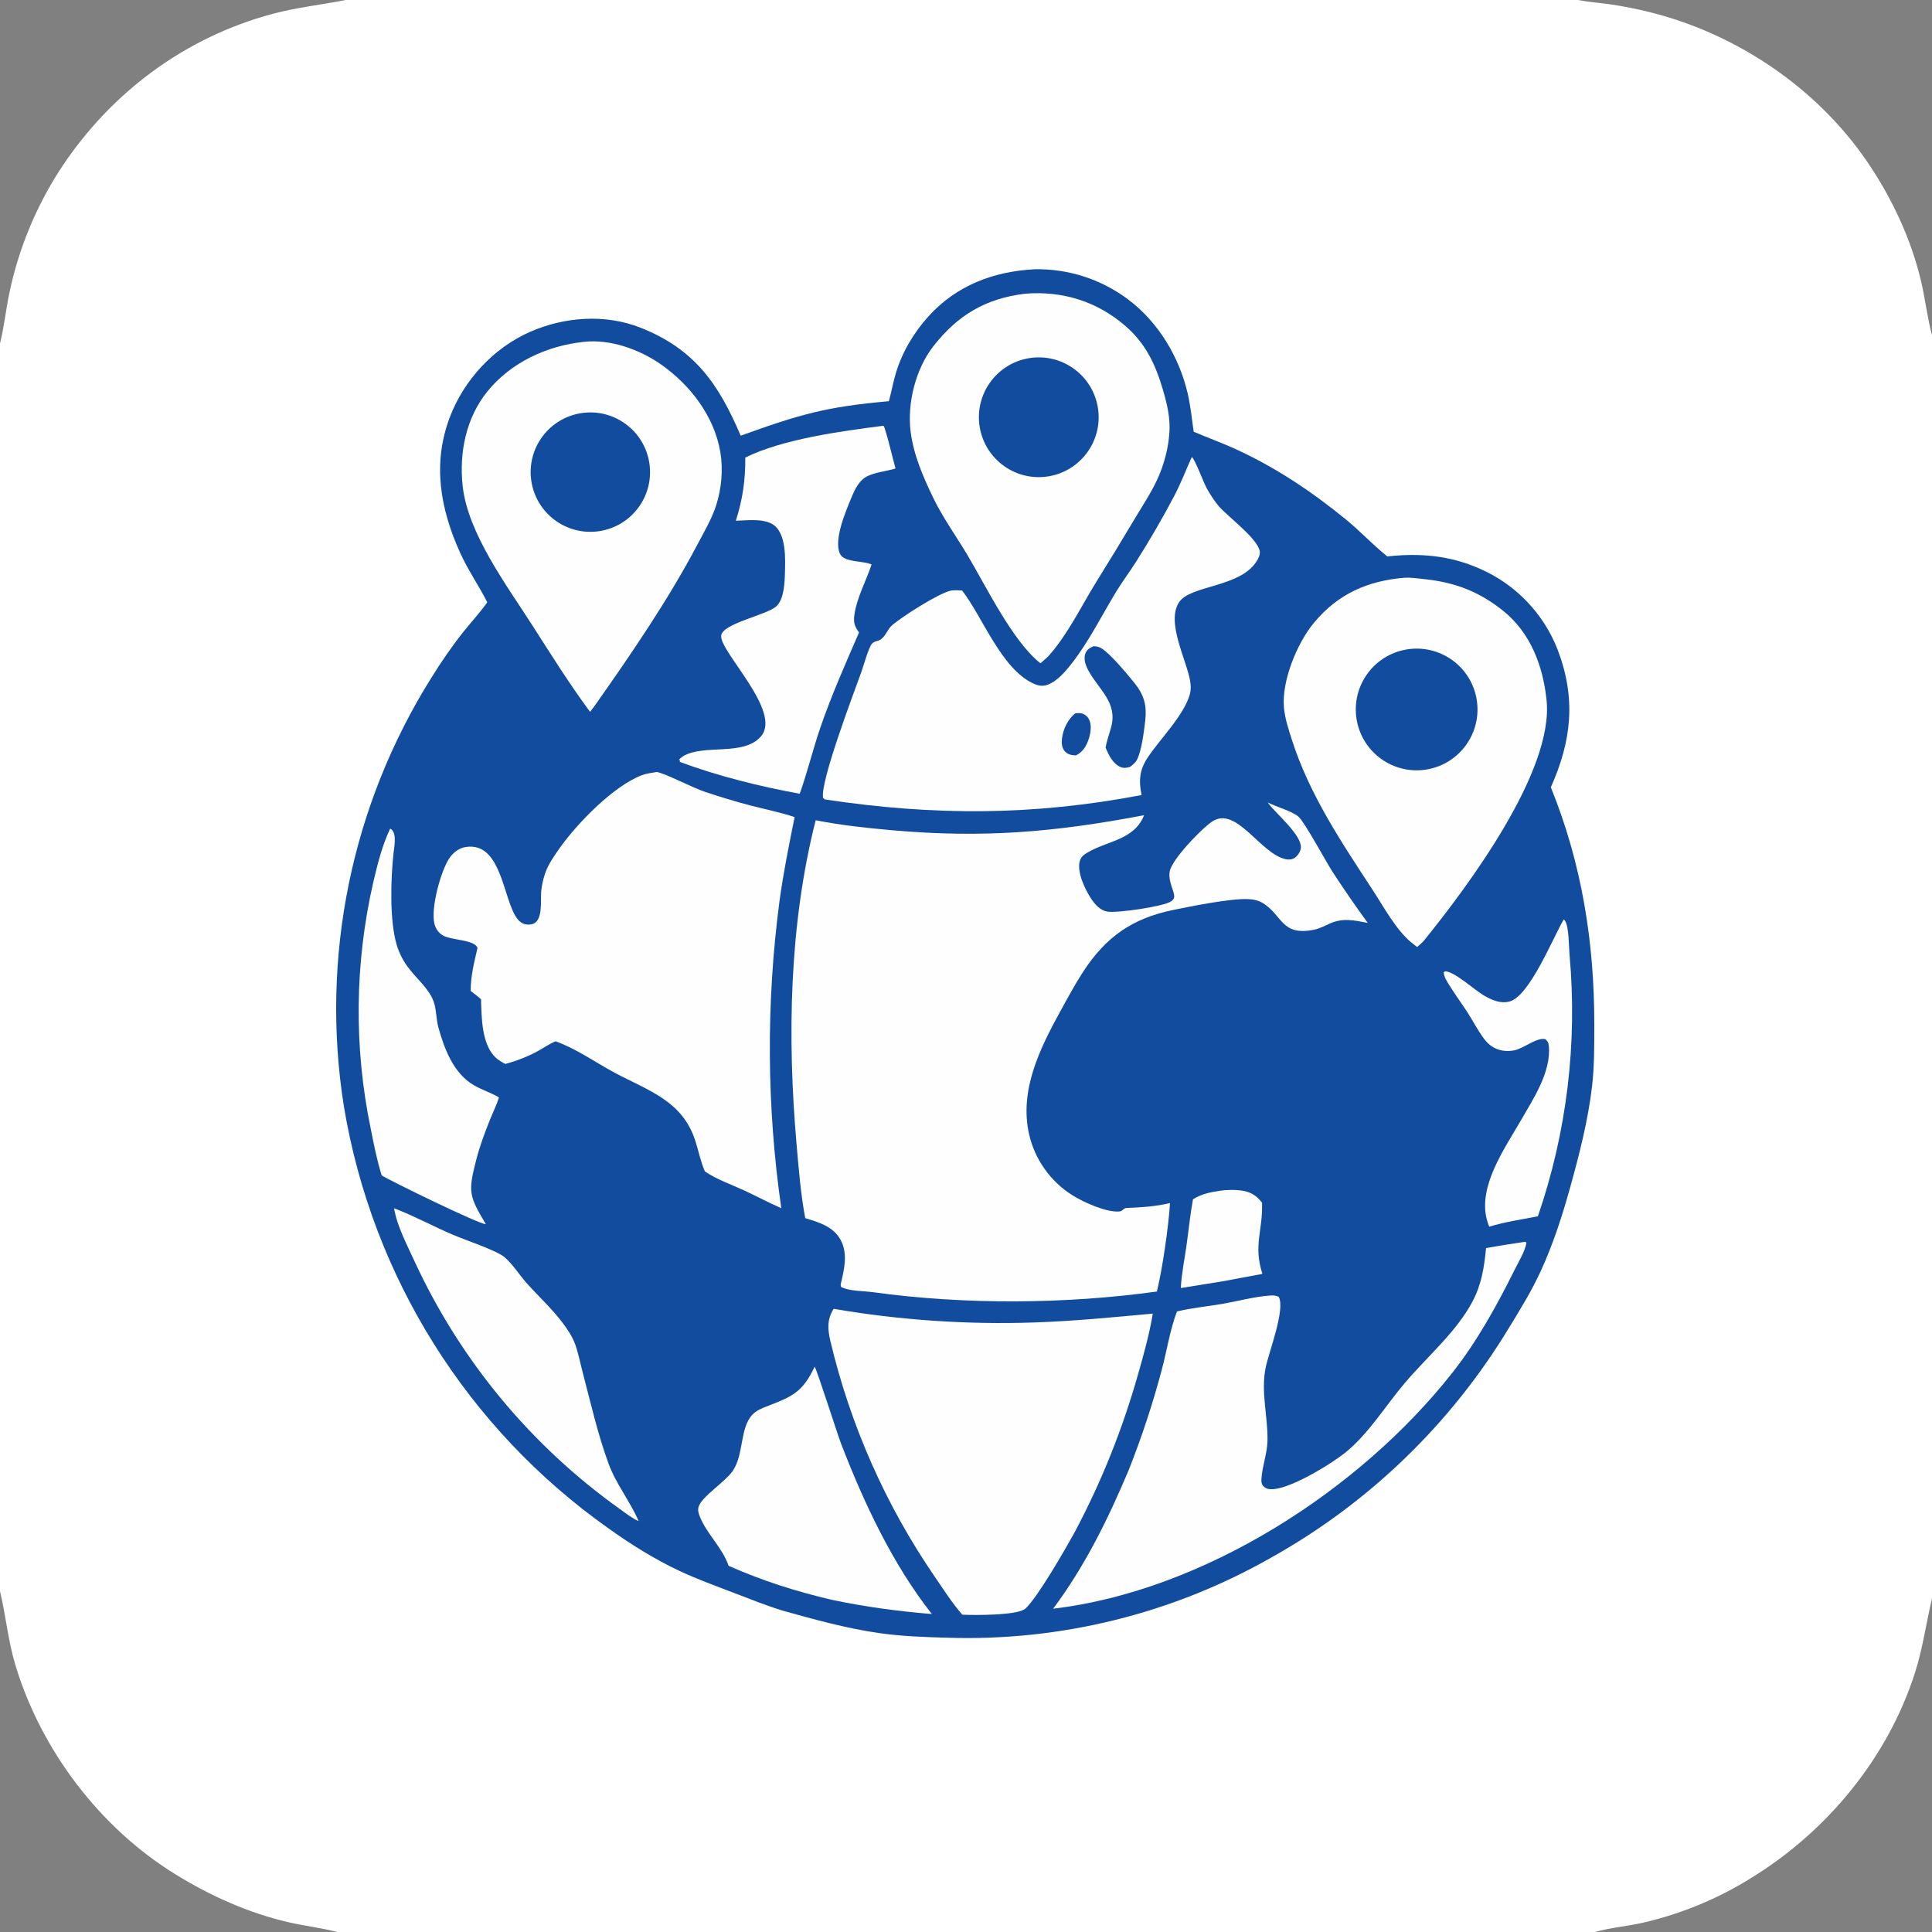 <svg width="102" height="102" viewBox="0 0 102 102" fill="none" xmlns="http://www.w3.org/2000/svg">
<rect x="0" y="0" width="102" height="102" fill="#808080" stroke="none"/>
<g clip-path="url(#clip0_97_1236)">
<path d="M18.253 0H83.318L83.36 0.008C83.878 0.11 84.414 0.145 84.937 0.218C85.698 0.327 86.452 0.476 87.197 0.666C91.736 1.82 95.937 4.66 98.584 8.546C99.879 10.449 100.904 12.626 101.428 14.87C101.645 15.803 101.752 16.776 102 17.698V84.392C101.687 85.706 101.515 87.018 101.102 88.311C99.669 92.789 96.492 96.655 92.506 99.114C90.729 100.231 88.776 101.042 86.73 101.512C85.906 101.695 85.015 101.77 84.209 102H17.797C16.958 101.775 16.073 101.681 15.225 101.483C13.105 100.99 11.127 100.1 9.276 98.963C5.276 96.504 2.166 92.395 0.812 87.906C0.425 86.621 0.311 85.305 0 84.008V18.136C0.219 17.259 0.313 16.324 0.502 15.434C1.003 13.059 1.949 10.8 3.289 8.776C5.927 4.83 9.8 1.963 14.394 0.731C15.673 0.388 16.96 0.257 18.253 0Z" fill="white"/>
<path d="M54.622 14.216C56.4 14.18 58.139 14.741 59.561 15.81C61.155 17.008 62.255 18.841 62.704 20.775C62.856 21.432 62.927 22.123 63.02 22.792C63.761 23.112 64.52 23.381 65.255 23.719C67.379 24.696 69.271 25.964 71.077 27.442C71.81 28.043 72.458 28.742 73.191 29.334L73.245 29.377C74.947 29.189 76.542 29.323 78.124 30.023C80.014 30.846 81.498 32.392 82.242 34.315C83.215 36.875 82.975 39.109 81.876 41.566C83.523 45.617 84.181 49.797 84.171 54.155C84.169 55.213 84.176 56.295 84.053 57.348C83.841 59.166 83.37 60.989 82.88 62.749C82.469 64.228 81.989 65.701 81.348 67.099C80.871 68.14 80.266 69.124 79.668 70.099C76.606 75.165 72.279 79.347 67.111 82.234C61.907 85.196 55.985 86.66 50 86.463C48.789 86.432 47.572 86.387 46.372 86.213C44.668 85.964 42.981 85.499 41.324 85.035C40.454 84.767 39.609 84.428 38.76 84.102C37.789 83.73 36.814 83.377 35.872 82.936C34.578 82.331 33.261 81.507 32.102 80.674C24.67 75.414 19.649 67.402 18.157 58.42C16.904 50.553 18.552 42.498 22.792 35.754C23.297 34.941 23.848 34.135 24.444 33.384C24.853 32.869 25.307 32.383 25.689 31.847L25.726 31.795C25.272 30.909 24.708 30.1 24.294 29.187C23.234 26.847 22.82 24.457 23.755 22.009C24.501 20.056 26.052 18.375 27.971 17.526C29.794 16.721 31.959 16.563 33.828 17.305C36.684 18.439 37.941 20.275 39.106 23.002C42.225 21.875 43.624 21.474 46.928 21.181C47.062 20.699 47.148 20.203 47.29 19.722C47.618 18.612 48.243 17.557 49.019 16.701C50.502 15.065 52.457 14.329 54.622 14.216Z" fill="#114C9E"/>
<path d="M66.93 42.365C67.377 42.601 68.207 42.816 68.557 43.12C68.873 43.395 70.008 45.496 70.348 46.023C70.944 46.94 71.565 47.84 72.21 48.723C71.493 48.59 70.89 48.444 70.191 48.766C69.919 48.891 69.653 49.029 69.358 49.088C67.652 49.426 67.718 48.337 66.695 47.692C66.444 47.533 66.152 47.476 65.858 47.467C64.909 47.44 62.915 47.841 61.934 48.042C59.769 48.488 58.378 49.468 57.178 51.314C56.743 51.984 56.364 52.691 55.98 53.391C54.894 55.367 53.814 57.553 54.327 59.868C54.629 61.203 55.448 62.365 56.606 63.097C57.188 63.465 58.406 64.019 59.097 63.96C59.282 63.944 59.302 63.782 59.481 63.775C60.274 63.745 60.994 63.695 61.771 63.518C61.689 64.808 61.377 66.944 61.079 68.186C56.231 68.858 50.924 68.888 46.078 68.22C45.588 68.153 44.833 68.173 44.405 67.944L44.381 67.823C44.557 67.062 44.779 66.235 44.399 65.496C44.018 64.755 43.248 64.539 42.513 64.312C42.272 63.034 42.168 61.714 42.055 60.418C41.562 54.765 41.661 48.833 43.064 43.306C44.392 43.567 45.754 43.714 47.101 43.833C51.927 44.259 55.667 43.937 60.403 43.039C59.879 44.357 58.466 44.38 57.385 45.026C57.182 45.147 57.051 45.268 56.997 45.504C56.865 46.078 57.291 46.968 57.604 47.443C57.804 47.746 58.082 48.064 58.459 48.128C58.971 48.215 61.447 47.861 61.834 47.583C61.904 47.533 61.983 47.453 61.991 47.361C62.017 47.061 61.653 46.534 61.758 45.996C61.882 45.357 63.444 43.734 64.005 43.368C65.286 42.531 66.553 45.098 67.89 45.363C68.059 45.396 68.227 45.382 68.371 45.28C68.516 45.177 68.66 44.951 68.679 44.774C68.751 44.1 67.373 42.966 66.974 42.425L66.93 42.365Z" fill="#FEFEFE"/>
<path d="M34.681 40.758C35.176 40.852 36.544 41.582 37.221 41.806C38.012 42.072 38.813 42.313 39.62 42.526C40.396 42.727 41.192 42.886 41.953 43.138C41.652 44.612 41.358 46.086 41.153 47.576C40.444 52.959 40.475 58.413 41.248 63.788C40.587 63.499 39.948 63.154 39.293 62.851C38.615 62.538 37.829 62.267 37.214 61.844C37 61.35 36.891 60.82 36.734 60.306C36.068 58.129 34.289 57.611 32.441 56.63C31.422 56.079 30.425 55.367 29.333 54.975C29.013 55.105 28.709 55.319 28.406 55.486C27.858 55.788 27.286 56.004 26.684 56.172C26.496 56.082 26.307 55.968 26.156 55.822C25.422 55.114 25.425 53.702 25.396 52.756C25.222 52.6 25.032 52.459 24.849 52.314C24.851 51.528 25.03 50.816 25.209 50.054C25.08 49.6 23.822 49.652 23.376 49.382C23.139 49.238 22.995 49.025 22.932 48.756C22.739 47.931 23.273 45.962 23.734 45.295C23.928 45.013 24.23 44.776 24.574 44.72C26.659 44.38 26.544 48.05 27.511 48.7C27.677 48.812 27.879 48.836 28.073 48.795C28.688 48.667 28.531 47.541 28.571 47.079C28.598 46.759 28.672 46.438 28.772 46.133C28.933 45.643 29.284 45.144 29.583 44.726C30.499 43.447 32.394 41.489 33.899 40.922C34.144 40.83 34.423 40.8 34.681 40.758Z" fill="#FEFEFE"/>
<path d="M62.922 24.127C63.098 24.258 63.544 25.494 63.728 25.814C63.913 26.134 64.12 26.468 64.365 26.746C64.861 27.309 66.422 28.453 66.511 29.121C66.535 29.297 66.429 29.495 66.338 29.639C65.462 31.02 62.855 30.89 62.253 31.789C61.555 32.832 62.628 34.809 62.828 35.919C62.873 36.167 62.885 36.41 62.817 36.656C62.514 37.759 61.235 39.024 60.595 39.99C60.153 40.658 60.115 41.21 60.27 41.975C54.541 43.068 49.305 43.074 43.552 42.207L43.457 42.135C43.273 41.318 45.085 36.562 45.478 35.472C45.575 35.204 45.866 34.154 46.037 33.984C46.284 33.739 46.446 33.983 46.801 33.406C46.884 33.271 46.961 33.132 47.081 33.026C47.619 32.554 49.505 31.356 50.168 31.19C50.358 31.143 50.598 31.169 50.794 31.175C51.876 32.57 52.856 35.292 54.541 36.079C54.81 36.204 55.044 36.253 55.327 36.145C55.813 35.959 56.235 35.47 56.55 35.069C57.496 33.866 58.173 32.473 58.969 31.174C59.279 30.667 59.642 30.191 59.96 29.688C60.671 28.567 61.375 27.363 61.992 26.187C62.342 25.52 62.612 24.813 62.922 24.127Z" fill="#FEFEFE"/>
<path d="M57.732 34.114C57.759 34.117 57.785 34.118 57.812 34.121C57.926 34.133 58.047 34.162 58.145 34.222C58.621 34.512 59.535 35.608 59.913 36.083C60.408 36.703 60.555 37.262 60.462 38.048C60.396 38.602 60.274 39.67 60.01 40.14C59.929 40.285 59.792 40.384 59.663 40.485C59.496 40.547 59.31 40.564 59.145 40.49C58.751 40.315 58.523 39.848 58.37 39.468C58.435 39.091 58.571 38.74 58.667 38.373C59.005 37.086 58.021 36.422 57.47 35.416C57.326 35.153 57.195 34.821 57.296 34.521C57.374 34.291 57.528 34.216 57.732 34.114Z" fill="#114C9E"/>
<path d="M56.777 37.655C56.887 37.649 56.997 37.64 57.106 37.665C57.263 37.702 57.401 37.811 57.479 37.951C57.646 38.25 57.59 38.651 57.495 38.963C57.368 39.376 57.196 39.671 56.814 39.88C56.808 39.88 56.801 39.88 56.794 39.88C56.572 39.874 56.367 39.836 56.213 39.66C56.06 39.484 56.041 39.239 56.065 39.017C56.118 38.509 56.372 37.971 56.777 37.655Z" fill="#114C9E"/>
<path d="M74.143 30.502C74.499 30.483 74.881 30.54 75.237 30.579C76.838 30.753 78.104 31.241 79.361 32.25C80.808 33.411 81.467 35.167 81.652 36.968C82.038 40.732 77.473 46.822 75.172 49.667C75.064 49.788 74.94 49.891 74.818 49.997L74.784 49.972L74.73 49.93C74.653 49.872 74.576 49.814 74.502 49.752C73.688 49.07 73.066 47.897 72.487 47.012C70.82 44.462 69.133 41.961 68.197 39.034C68.024 38.492 67.837 37.924 67.786 37.356C67.659 35.935 68.492 33.922 69.395 32.849C70.664 31.342 72.207 30.667 74.143 30.502Z" fill="#FEFEFE"/>
<path d="M74.268 34.287C76.015 33.998 77.667 35.177 77.96 36.923C78.254 38.67 77.08 40.325 75.334 40.623C73.582 40.923 71.919 39.743 71.624 37.99C71.329 36.236 72.514 34.577 74.268 34.287Z" fill="#114C9E"/>
<path d="M44.012 69.1C47.505 69.697 51.05 69.939 54.592 69.82C56.687 69.751 58.774 69.544 60.861 69.352C60.691 70.393 60.404 71.427 60.117 72.441C59.278 75.416 58.173 78.196 56.721 80.924C56.218 81.832 54.811 84.284 54.146 84.919C53.75 85.296 51.42 85.276 50.807 85.248C50.276 84.647 49.818 83.923 49.364 83.262C46.769 79.483 44.896 75.256 43.839 70.795C43.694 70.171 43.658 69.666 44.012 69.1Z" fill="#FEFEFE"/>
<path d="M54.106 15.508C54.114 15.507 54.121 15.505 54.129 15.505C56.099 15.349 57.919 15.913 59.415 17.209C60.481 18.132 60.993 19.218 61.389 20.553C61.553 21.104 61.699 21.674 61.737 22.249C61.799 23.177 61.559 24.217 61.205 25.071C60.877 25.862 60.378 26.604 59.938 27.337C59.255 28.485 58.561 29.626 57.855 30.76C57.054 32.058 56.378 33.482 55.362 34.631C55.227 34.767 55.075 34.89 54.931 35.017C53.459 33.867 52.039 30.91 51.044 29.25C50.455 28.268 49.786 27.344 49.284 26.311C48.742 25.193 48.234 24.03 48.077 22.789C47.888 21.289 48.34 19.477 49.277 18.279C50.569 16.628 52.043 15.759 54.106 15.508Z" fill="#FEFEFE"/>
<path d="M54.276 18.919C56.004 18.605 57.657 19.759 57.957 21.489C58.257 23.219 57.09 24.862 55.357 25.148C53.645 25.431 52.025 24.28 51.728 22.57C51.431 20.86 52.569 19.23 54.276 18.919Z" fill="#114C9E"/>
<path d="M30.825 18.049C32.21 17.89 33.76 18.447 34.883 19.23C36.433 20.31 37.712 21.976 38.029 23.864C38.186 24.797 38.092 25.816 37.798 26.714C37.574 27.396 37.193 28.042 36.859 28.676C35.281 31.674 33.335 34.508 31.386 37.276L31.151 37.581C30.059 36.104 29.075 34.53 28.085 32.984C26.76 30.914 24.705 28.169 24.428 25.674C24.233 23.918 24.596 22.076 25.723 20.677C26.965 19.135 28.882 18.249 30.825 18.049Z" fill="#FEFEFE"/>
<path d="M30.676 21.813C32.407 21.54 34.028 22.73 34.285 24.464C34.542 26.197 33.336 27.807 31.601 28.048C29.888 28.285 28.304 27.099 28.05 25.388C27.797 23.678 28.968 22.083 30.676 21.813Z" fill="#114C9E"/>
<path d="M80.504 65.563C80.557 65.563 80.525 65.556 80.588 65.616C80.515 66.06 80.18 66.605 79.979 67.01C79.033 68.907 78.006 70.784 76.691 72.456C71.795 78.682 63.548 83.988 55.601 84.932C57.279 82.683 58.495 80.21 59.582 77.632C60.266 75.91 60.848 74.149 61.326 72.358C61.601 71.332 61.763 70.232 62.137 69.24C62.925 69.045 63.748 68.975 64.549 68.836C65.37 68.692 66.225 68.456 67.055 68.398C67.219 68.387 67.354 68.391 67.506 68.463C67.879 69.1 66.991 71.372 66.822 72.196C66.556 73.491 66.94 74.759 66.917 76.055C66.904 76.745 66.638 77.403 66.597 78.085C66.59 78.21 66.596 78.334 66.677 78.436C66.766 78.547 66.88 78.603 67.019 78.619C67.969 78.725 70.287 77.286 71.023 76.692C72.256 75.698 73.144 74.221 74.166 73.016C75.341 71.63 76.886 70.326 77.74 68.715C78.225 67.799 78.355 66.905 78.458 65.891C79.138 65.77 79.82 65.66 80.504 65.563Z" fill="#FEFEFE"/>
<path d="M46.59 22.484L46.646 22.482C46.755 22.591 47.184 24.42 47.278 24.733C46.812 24.879 46.303 24.916 45.853 25.112C45.368 25.322 45.138 25.819 44.946 26.282C44.646 27.008 44.006 28.498 44.344 29.232C44.557 29.695 45.506 29.602 45.952 29.776L46.015 29.801C45.732 30.664 45.246 31.529 45.112 32.43C45.05 32.848 45.106 33.053 45.353 33.391C44.637 35.038 43.908 36.682 43.322 38.38C42.92 39.545 42.635 40.75 42.221 41.906C40.086 41.515 37.928 40.98 35.891 40.225L35.892 40.108L35.821 40.144L35.816 40.165C35.875 40.05 35.964 39.999 36.064 39.922C37.188 39.267 39.257 39.941 40.174 38.878C41.305 37.567 38.017 34.429 38.074 33.573C38.118 32.908 40.471 32.487 40.995 32.002C41.398 31.629 41.428 30.737 41.442 30.221C41.461 29.511 41.505 28.34 40.949 27.8C40.469 27.334 39.465 27.475 38.849 27.493C39.215 26.337 39.351 25.363 39.349 24.156C41.315 23.181 44.406 22.765 46.59 22.484Z" fill="#FEFEFE"/>
<path d="M43.008 72.155C43.111 72.259 44.209 75.715 44.409 76.231C45.611 79.344 47.122 82.579 49.197 85.213C47.388 85.064 45.681 84.835 43.9 84.459C42.02 84.018 40.232 83.45 38.467 82.667C38.126 81.672 37.282 80.966 36.927 80.012C36.867 79.851 36.831 79.709 36.887 79.539C37.068 78.994 38.286 78.239 38.683 77.66C39.281 76.787 39.053 75.408 39.716 74.695C39.925 74.47 40.208 74.355 40.489 74.247C41.814 73.737 42.375 73.509 43.008 72.155Z" fill="#FEFEFE"/>
<path d="M20.598 43.749C20.621 43.762 20.646 43.771 20.666 43.788C20.956 44.037 20.812 44.707 20.776 45.042C20.628 46.405 20.562 48.576 20.939 49.867C21.077 50.336 21.306 50.775 21.611 51.158C22.026 51.69 22.647 52.215 22.886 52.855C23.047 53.29 23.02 53.795 23.145 54.246C23.465 55.395 23.949 56.682 25.037 57.306C25.438 57.535 25.884 57.674 26.286 57.907L26.343 57.941C26.227 58.314 26.046 58.68 25.898 59.042C25.605 59.764 25.333 60.493 25.138 61.249C24.701 62.947 24.767 63.14 25.649 64.63C25.281 64.632 20.584 62.332 20.151 62.055C19.899 61.25 19.732 60.396 19.569 59.569C18.681 55.284 18.728 50.858 19.704 46.592C19.931 45.627 20.171 44.647 20.598 43.749Z" fill="#FEFEFE"/>
<path d="M20.805 63.79C20.844 63.804 20.883 63.819 20.921 63.835C21.924 64.228 22.89 64.753 23.883 65.177C24.593 65.481 25.883 65.903 26.494 66.271C26.926 66.53 27.446 67.345 27.8 67.739C28.424 68.434 29.122 69.074 29.688 69.82C29.952 70.168 30.23 70.577 30.374 70.993C30.546 71.489 30.648 72.022 30.782 72.53C31.194 74.097 31.566 75.743 32.125 77.263C32.53 78.364 33.26 79.253 33.719 80.307C33.387 80.168 33.033 79.89 32.737 79.677C28.055 76.344 24.322 71.848 21.906 66.633C21.508 65.758 20.962 64.744 20.805 63.79Z" fill="#FEFEFE"/>
<path d="M82.559 48.541C82.582 48.566 82.609 48.587 82.627 48.615C82.835 48.934 82.826 49.992 82.864 50.411C83.287 55.079 82.718 59.783 81.193 64.214C80.338 64.38 79.456 64.509 78.623 64.762C78.57 64.632 78.526 64.499 78.492 64.364C78.045 62.621 79.424 60.651 80.26 59.213C80.925 58.052 81.901 56.61 81.77 55.224C81.753 55.045 81.713 54.975 81.578 54.859C81.107 54.768 80.443 55.358 79.936 55.455C79.505 55.537 79.066 55.468 78.709 55.206C78.556 55.094 78.43 54.952 78.319 54.8C78.007 54.374 77.761 53.889 77.473 53.445C77.097 52.866 76.669 52.303 76.332 51.7C76.265 51.58 76.238 51.474 76.218 51.339L76.296 51.28C76.775 51.283 77.843 52.259 78.325 52.546C78.736 52.791 79.222 53.007 79.707 52.871C80.767 52.573 81.998 49.482 82.559 48.541Z" fill="#FEFEFE"/>
<path d="M64.381 62.87C64.706 62.817 65.142 62.807 65.469 62.845C65.989 62.906 66.312 63.085 66.629 63.495C66.679 64.988 66.157 65.733 66.649 67.255L64.554 67.646L62.341 68.002C62.378 67.263 62.534 66.507 62.639 65.773C62.755 64.956 62.833 64.13 62.983 63.319C63.419 63.039 63.878 62.947 64.381 62.87Z" fill="#FEFEFE"/>
</g>
<defs>
<clipPath id="clip0_97_1236">
<rect width="102" height="102" fill="white"/>
</clipPath>
</defs>
</svg>
